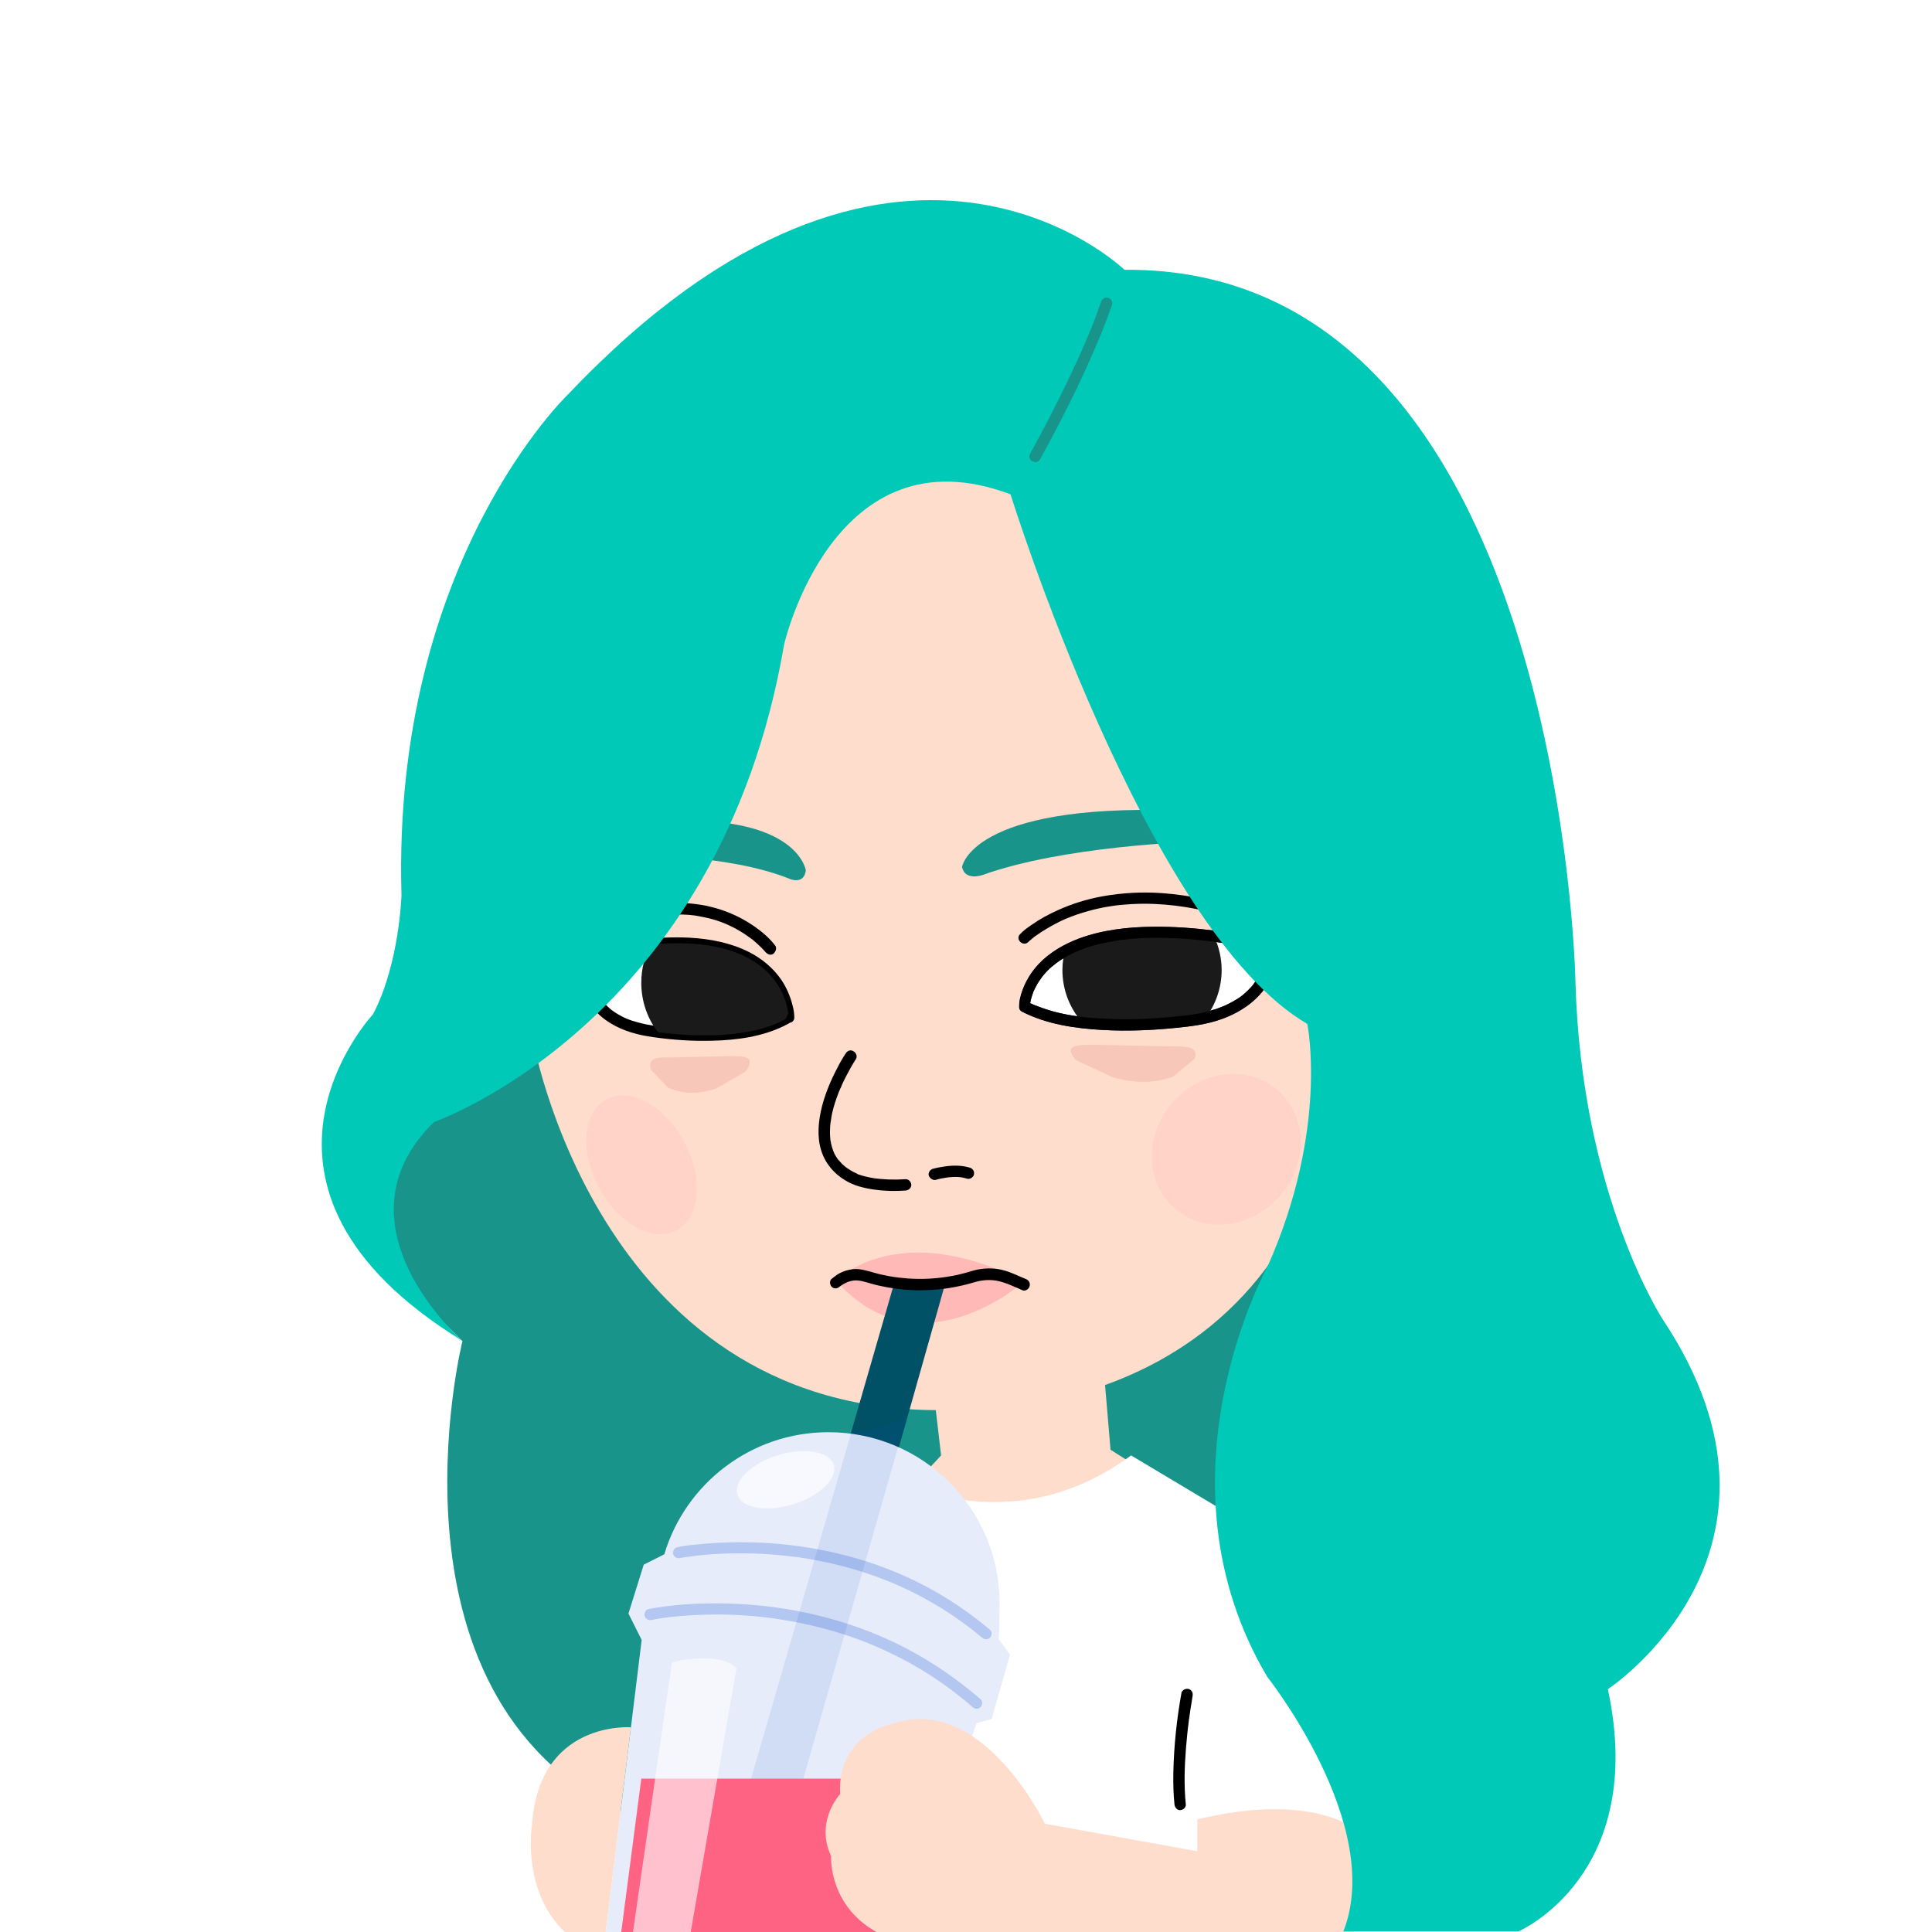 <?xml version="1.0" encoding="utf-8"?>
<!-- Generator: Adobe Illustrator 27.6.1, SVG Export Plug-In . SVG Version: 6.00 Build 0)  -->
<svg version="1.1" id="Layer_1" xmlns="http://www.w3.org/2000/svg" xmlns:xlink="http://www.w3.org/1999/xlink" x="0px" y="0px"
	 viewBox="0 0 1024 1024" style="enable-background:new 0 0 1024 1024;" xml:space="preserve">
<style type="text/css">
	.st0{fill:#B3E1EB;}
	.st1{fill:#262632;}
	.st2{opacity:0.4;}
	.st3{fill:none;stroke:#629EFF;stroke-width:5;stroke-linecap:round;stroke-linejoin:round;stroke-dasharray:9.974,19.948;}
	.st4{fill:#00C9B8;}
	.st5{fill:#029CBE;}
	.st6{fill:#FFFFFF;}
	.st7{fill:#A8EDE7;stroke:#00A395;stroke-width:0.25;stroke-miterlimit:10;}
	.st8{fill:#5EDDD2;}
	.st9{fill:none;stroke:#FFFFFF;stroke-width:2;stroke-linecap:round;stroke-linejoin:round;stroke-miterlimit:10;}
	.st10{fill:#00A395;stroke:#00A395;stroke-width:0.25;stroke-miterlimit:10;}
	.st11{fill:#629EFF;stroke:#2A70CF;stroke-width:0.5;stroke-miterlimit:10;}
	.st12{fill:#B0CEFF;stroke:#2A70CF;stroke-width:0.5;stroke-miterlimit:10;}
	.st13{opacity:0.3;fill:#629EFF;}
	.st14{fill:#629EFF;}
	.st15{opacity:0.6;}
	.st16{opacity:0.3;}
	.st17{opacity:0.5;}
	.st18{fill:#A1C5FF;}
	.st19{fill:url(#SVGID_1_);}
	.st20{fill:#FFFFFF;filter:url(#Adobe_OpacityMaskFilter);}
	.st21{mask:url(#mask0_26_40_00000106841498606085780990000013581768057128045228_);}
	.st22{fill:#A9C4FF;}
	.st23{fill:#00C9B8;stroke:#029CBE;stroke-miterlimit:10;}
	.st24{fill:#FCCC74;}
	.st25{opacity:0.3;fill:#FFFFFF;}
	.st26{fill:#B0CEFF;}
	.st27{fill:#367AD7;}
	.st28{fill:#FFC4D0;stroke:#FF6383;stroke-width:0.5;stroke-miterlimit:10;}
	.st29{fill:#FFECF0;stroke:#FF6383;stroke-width:0.5;stroke-miterlimit:10;}
	.st30{fill:#FF8CA3;}
	.st31{clip-path:url(#SVGID_00000124845089074495823480000002127808944074193050_);fill:#BD3967;}
	.st32{clip-path:url(#SVGID_00000124845089074495823480000002127808944074193050_);}
	.st33{fill:#FF6383;}
	.st34{fill:#30D5C8;}
	.st35{fill:#FFFFFF;enable-background:new    ;}
	.st36{fill:#C4415F;}
	.st37{fill:#FFD3D3;}
	.st38{fill:#FFD3C1;}
	.st39{fill:#B99F92;}
	.st40{opacity:0.25;fill:#FFABBD;}
	.st41{fill:#E5A897;}
	.st42{fill:#FFB09E;}
	.st43{opacity:0.25;fill:#FF6484;}
	.st44{fill:#FFA791;}
	.st45{fill:#1A1A1A;}
	.st46{opacity:0.2;fill:#FF6484;}
	.st47{fill:#6D4849;}
	.st48{fill:#4D2929;}
	.st49{opacity:0.8;}
	.st50{opacity:0.3;fill:#FF6484;}
	.st51{fill:#0D2966;}
	.st52{fill:#356EBC;}
	.st53{fill:#FFD080;}
	.st54{fill:#FF6484;}
	.st55{opacity:0.15;fill:#6D4849;}
	.st56{fill:#817363;}
	.st57{opacity:0.2;fill:#FFFFFF;}
	.st58{fill:#FFB69D;}
	.st59{opacity:0.32;fill:#FF6484;}
	.st60{opacity:0.3;fill:#FFABBD;}
	.st61{fill:#00AAC1;}
	.st62{fill:#027180;}
	.st63{opacity:0.15;fill:#FFFFFF;}
	.st64{fill:#FFD8C9;}
	.st65{fill:#FF006A;}
	.st66{opacity:0.48;}
	.st67{opacity:0.7;}
	.st68{opacity:0.35;}
	.st69{fill:#C67E7E;}
	.st70{fill:#F4A4A4;}
	.st71{clip-path:url(#SVGID_00000102524589078501378380000014492412126441740699_);fill:#1A1A1A;}
	.st72{clip-path:url(#SVGID_00000054255212158742971950000010159774560258277293_);fill:#1A1A1A;}
	.st73{fill:#3AAFA9;}
	.st74{opacity:0.25;fill:#FFFFFF;}
	.st75{fill:#B73352;}
	.st76{fill:#19948A;}
	.st77{fill:#FFDDCC;}
	.st78{fill:#005066;}
	.st79{fill:#E6ECFA;}
	.st80{opacity:0.15;fill:#C94A50;}
	.st81{fill:#B3C7F0;}
	.st82{opacity:0.7;fill:#FFFFFF;}
	.st83{opacity:0.6;fill:#FFFFFF;}
	.st84{opacity:0.1;fill:#1A55D1;}
	.st85{opacity:0.3;fill:#FF7592;}
	.st86{fill:#DB8B6C;}
	.st87{fill:#EB9B6C;}
	.st88{fill:#E5C0AD;}
	.st89{clip-path:url(#SVGID_00000015326469379588641220000016542944585249504187_);}
	.st90{fill:#FFC8D4;}
	.st91{fill:#82E5DC;}
	.st92{fill:#FF6383;stroke:#FF6383;stroke-width:3;stroke-miterlimit:10;}
	.st93{fill:#FF6383;stroke:#FFFFFF;stroke-width:0.5;stroke-miterlimit:10;}
	.st94{clip-path:url(#SVGID_00000002356629468511570980000015146917099128692660_);fill:#BD3967;}
	.st95{clip-path:url(#SVGID_00000002356629468511570980000015146917099128692660_);}
	.st96{clip-path:url(#SVGID_00000083809727844932727250000007987706292703139728_);fill:#BD3967;}
	.st97{clip-path:url(#SVGID_00000083809727844932727250000007987706292703139728_);}
	.st98{clip-path:url(#SVGID_00000151543169240639795690000008674192934854669460_);fill:#BD3967;}
	.st99{clip-path:url(#SVGID_00000151543169240639795690000008674192934854669460_);}
	.st100{clip-path:url(#SVGID_00000011741751740775812660000002519299498744550572_);fill:#BD3967;}
	.st101{clip-path:url(#SVGID_00000011741751740775812660000002519299498744550572_);}
	.st102{clip-path:url(#SVGID_00000073691549977593396100000016672124407651800976_);fill:#BD3967;}
	.st103{clip-path:url(#SVGID_00000073691549977593396100000016672124407651800976_);}
	.st104{clip-path:url(#SVGID_00000027562992700612041000000000557974383135703739_);fill:#BD3967;}
	.st105{clip-path:url(#SVGID_00000027562992700612041000000000557974383135703739_);}
	.st106{clip-path:url(#SVGID_00000176764471137008200340000016158821058324348815_);fill:#BD3967;}
	.st107{clip-path:url(#SVGID_00000176764471137008200340000016158821058324348815_);}
	.st108{clip-path:url(#SVGID_00000078727192484134638340000002263895190102612665_);fill:#BD3967;}
	.st109{clip-path:url(#SVGID_00000078727192484134638340000002263895190102612665_);}
	.st110{clip-path:url(#SVGID_00000030461941743692697950000012658183361058980496_);fill:#BD3967;}
	.st111{clip-path:url(#SVGID_00000030461941743692697950000012658183361058980496_);}
	.st112{clip-path:url(#SVGID_00000009548301068163404850000005529677334780243078_);fill:#FFFFFF;}
	.st113{clip-path:url(#SVGID_00000174560379782418665470000002252686191834551482_);fill:#029CBE;}
	.st114{fill:#FDDFA7;}
	.st115{clip-path:url(#SVGID_00000039824387387120992450000016110368128113742248_);}
	.st116{clip-path:url(#SVGID_00000183231374351858172210000004471945612329203586_);}
	.st117{clip-path:url(#SVGID_00000015349740838364693010000005107780587189750667_);fill:#BD3967;}
	.st118{clip-path:url(#SVGID_00000015349740838364693010000005107780587189750667_);}
	.st119{fill:#B5EFEA;}
	.st120{clip-path:url(#SVGID_00000115505002798579804090000001605621211197155519_);fill:#00C9B8;}
	.st121{clip-path:url(#SVGID_00000164503318977788582150000002457213115867498394_);fill:#00C9B8;}
	.st122{clip-path:url(#SVGID_00000124850306346960403450000012166907686645667456_);fill:#FF6383;}
	.st123{clip-path:url(#SVGID_00000124850306346960403450000012166907686645667456_);}
	.st124{clip-path:url(#SVGID_00000001626808623337615030000014013453192054721692_);fill:#00C9B8;}
	.st125{clip-path:url(#SVGID_00000131333142653376603600000006835940440244675766_);}
	.st126{fill:#66DFD4;}
	.st127{fill:#00606B;stroke:#00606B;stroke-width:0.25;stroke-miterlimit:10;}
	.st128{fill:#FFFFFF;stroke:#00606B;stroke-width:0.25;stroke-miterlimit:10;}
	.st129{clip-path:url(#SVGID_00000054234751393594076620000017256805531386881210_);}
	.st130{clip-path:url(#SVGID_00000064338956517632347540000014473305225663530145_);fill:#FF6383;}
	.st131{clip-path:url(#SVGID_00000064338956517632347540000014473305225663530145_);}
	.st132{clip-path:url(#SVGID_00000064338956517632347540000014473305225663530145_);fill:none;}
	.st133{clip-path:url(#SVGID_00000046339829745081047370000009964825176143370172_);}
	.st134{fill:#71605F;}
	.st135{fill:#90806B;}
	.st136{fill:#A99280;}
	.st137{clip-path:url(#SVGID_00000182524146164815935310000008817402066963527095_);fill:#171439;}
	.st138{clip-path:url(#SVGID_00000075155578141991933990000016649219665484198558_);fill:#171439;}
	.st139{clip-path:url(#SVGID_00000075155578141991933990000016649219665484198558_);}
	.st140{clip-path:url(#SVGID_00000009560302483670463320000008081746707495385480_);fill:#171439;}
	.st141{clip-path:url(#SVGID_00000089556240797802558250000016711357220742244258_);fill:#FFFFFF;}
	.st142{clip-path:url(#SVGID_00000063595974289356143970000005721292922070966196_);fill:#FF6383;}
	.st143{clip-path:url(#SVGID_00000063595974289356143970000005721292922070966196_);fill:#9F2452;}
	.st144{fill:none;stroke:#FF6383;stroke-miterlimit:10;}
	.st145{fill:#FFFFFF;stroke:#FF6383;stroke-miterlimit:10;}
	.st146{clip-path:url(#SVGID_00000080181554586446364940000007975789569104501890_);fill:#CCF0F0;}
	.st147{clip-path:url(#SVGID_00000080181554586446364940000007975789569104501890_);fill:#A6E5E5;}
	
		.st148{clip-path:url(#SVGID_00000080181554586446364940000007975789569104501890_);fill:#00C9B8;stroke:#00A395;stroke-width:0.5;stroke-miterlimit:10;}
	.st149{clip-path:url(#SVGID_00000080181554586446364940000007975789569104501890_);fill:#FFD0DA;}
	.st150{clip-path:url(#SVGID_00000109007716029439375130000008321798762960878727_);fill:#B3BCFF;}
	.st151{clip-path:url(#SVGID_00000109007716029439375130000008321798762960878727_);fill:#8A9AFF;}
	.st152{clip-path:url(#SVGID_00000029015949846753495720000005595893111059494035_);fill:#235AB0;}
	.st153{clip-path:url(#SVGID_00000029015949846753495720000005595893111059494035_);fill:#3880FF;}
	.st154{clip-path:url(#SVGID_00000029015949846753495720000005595893111059494035_);fill:#003382;}
	.st155{clip-path:url(#SVGID_00000029015949846753495720000005595893111059494035_);}
	.st156{fill:#262632;stroke:#262632;stroke-width:2;stroke-linecap:round;stroke-linejoin:round;stroke-miterlimit:10;}
	.st157{fill:#262632;stroke:#000000;stroke-width:2;stroke-linecap:round;stroke-linejoin:round;stroke-miterlimit:10;}
	.st158{clip-path:url(#SVGID_00000102539281550279373100000004309352503291780023_);fill:#FDDDA3;}
	.st159{clip-path:url(#SVGID_00000102539281550279373100000004309352503291780023_);fill:#E39C32;}
	.st160{fill:#FFA1B5;}
	.st161{fill:#FFB3C2;}
	.st162{fill:#BD3967;stroke:#BD3967;stroke-width:0.25;stroke-miterlimit:10;}
	.st163{fill:#FFFFFF;stroke:#BD3967;stroke-width:0.25;stroke-miterlimit:10;}
	.st164{fill:#FEEBC7;}
	.st165{fill:#5DA5FF;}
	.st166{fill:#026281;stroke:#FFFFFF;stroke-width:0.25;}
	.st167{fill:#67C4D8;}
	.st168{fill:#83CEDF;}
	.st169{fill:#007980;}
	.st170{clip-path:url(#SVGID_00000001650291664909320930000004043091810228468925_);}
	.st171{clip-path:url(#SVGID_00000154391852379824859810000007162635101101848992_);fill:#BD3967;}
	.st172{clip-path:url(#SVGID_00000154391852379824859810000007162635101101848992_);}
	.st173{clip-path:url(#SVGID_00000153673739119390297230000005415942373134212752_);fill:#BD3967;}
	.st174{clip-path:url(#SVGID_00000153673739119390297230000005415942373134212752_);}
	.st175{clip-path:url(#SVGID_00000146474401870401956930000002457163313868177058_);fill:#BD3967;}
	.st176{clip-path:url(#SVGID_00000146474401870401956930000002457163313868177058_);}
	.st177{clip-path:url(#SVGID_00000072971226415179377440000003726296103394311344_);fill:#BD3967;}
	.st178{clip-path:url(#SVGID_00000072971226415179377440000003726296103394311344_);}
	.st179{clip-path:url(#SVGID_00000147900746256476822300000010985670270074577854_);fill:#BD3967;}
	.st180{clip-path:url(#SVGID_00000147900746256476822300000010985670270074577854_);}
	.st181{clip-path:url(#SVGID_00000011745781832654986780000014299020899251509918_);fill:#BD3967;}
	.st182{clip-path:url(#SVGID_00000011745781832654986780000014299020899251509918_);}
	.st183{clip-path:url(#SVGID_00000098203773579590013810000002532975401484359067_);fill:#BD3967;}
	.st184{clip-path:url(#SVGID_00000098203773579590013810000002532975401484359067_);}
	.st185{clip-path:url(#SVGID_00000049213938080674267890000007535072484439474829_);fill:#BD3967;}
	.st186{clip-path:url(#SVGID_00000049213938080674267890000007535072484439474829_);}
	.st187{clip-path:url(#SVGID_00000094601345893875192220000013067635955801377721_);fill:#BD3967;}
	.st188{clip-path:url(#SVGID_00000094601345893875192220000013067635955801377721_);}
	.st189{clip-path:url(#SVGID_00000140703613874703061130000001801264037889113483_);fill:#FFFFFF;}
	.st190{clip-path:url(#SVGID_00000030454448841531253750000002214145712519534230_);fill:#029CBE;}
	.st191{clip-path:url(#SVGID_00000027586895622855073110000001066531641319728289_);}
	.st192{clip-path:url(#SVGID_00000080904010045762719860000011887081654858757032_);}
	.st193{clip-path:url(#SVGID_00000115502411361281345730000013529464369222665396_);fill:#BD3967;}
	.st194{clip-path:url(#SVGID_00000115502411361281345730000013529464369222665396_);}
	.st195{clip-path:url(#SVGID_00000161630162051960165450000008654289773410881953_);fill:#00C9B8;}
	.st196{clip-path:url(#SVGID_00000093873284662559456270000017561841392576593543_);fill:#00C9B8;}
	.st197{clip-path:url(#SVGID_00000015312361673985061190000005200311624348238774_);fill:#FF6383;}
	.st198{clip-path:url(#SVGID_00000015312361673985061190000005200311624348238774_);}
	.st199{clip-path:url(#SVGID_00000135667592374047002620000009667649118750098355_);fill:#00C9B8;}
	.st200{clip-path:url(#SVGID_00000095339364088569140840000002422135064460054164_);}
	.st201{clip-path:url(#SVGID_00000111883689680507345680000004981663674426987181_);}
	.st202{clip-path:url(#SVGID_00000008859897172484442110000008041958228016907161_);fill:#FF6383;}
	.st203{clip-path:url(#SVGID_00000008859897172484442110000008041958228016907161_);}
	.st204{clip-path:url(#SVGID_00000008859897172484442110000008041958228016907161_);fill:none;}
	.st205{clip-path:url(#SVGID_00000133519110351450204790000001285177694485905796_);}
	.st206{clip-path:url(#SVGID_00000021078795047355030140000009034150722731441309_);fill:#171439;}
	.st207{clip-path:url(#SVGID_00000003083379052349122420000001249595583398245795_);fill:#171439;}
	.st208{clip-path:url(#SVGID_00000003083379052349122420000001249595583398245795_);}
	.st209{clip-path:url(#SVGID_00000067204010971308016880000015796562785474924677_);fill:#171439;}
	.st210{clip-path:url(#SVGID_00000078031141890184152420000017688471140322012844_);fill:#FFFFFF;}
	.st211{clip-path:url(#SVGID_00000175312165982534818860000001867480172276271536_);fill:#FF6383;}
	.st212{clip-path:url(#SVGID_00000175312165982534818860000001867480172276271536_);fill:#9F2452;}
	.st213{clip-path:url(#SVGID_00000075870391270948140460000008234151271223502758_);fill:#CCF0F0;}
	.st214{clip-path:url(#SVGID_00000075870391270948140460000008234151271223502758_);fill:#A6E5E5;}
	
		.st215{clip-path:url(#SVGID_00000075870391270948140460000008234151271223502758_);fill:#00C9B8;stroke:#00A395;stroke-width:0.5;stroke-miterlimit:10;}
	.st216{clip-path:url(#SVGID_00000075870391270948140460000008234151271223502758_);fill:#FFD0DA;}
	.st217{clip-path:url(#SVGID_00000165231222736973020390000007570787473815626160_);fill:#B3BCFF;}
	.st218{clip-path:url(#SVGID_00000165231222736973020390000007570787473815626160_);fill:#8A9AFF;}
	.st219{clip-path:url(#SVGID_00000114754421036441488260000007516357836786248338_);fill:#235AB0;}
	.st220{clip-path:url(#SVGID_00000114754421036441488260000007516357836786248338_);fill:#3880FF;}
	.st221{clip-path:url(#SVGID_00000114754421036441488260000007516357836786248338_);fill:#003382;}
	.st222{clip-path:url(#SVGID_00000114754421036441488260000007516357836786248338_);}
	.st223{clip-path:url(#SVGID_00000119812186456999363500000009835329487984897208_);fill:#FDDDA3;}
	.st224{clip-path:url(#SVGID_00000119812186456999363500000009835329487984897208_);fill:#E39C32;}
	.st225{opacity:0.4;clip-path:url(#SVGID_00000086674461328648153730000009668834412163193243_);}
	.st226{opacity:0.8;fill:none;stroke:#3166FF;stroke-miterlimit:10;}
	.st227{clip-path:url(#SVGID_00000176043373351138325030000005484890118637078945_);fill:#FFFFFF;}
	.st228{fill:#3166FF;}
	.st229{clip-path:url(#SVGID_00000058554246353771794820000002418581447824568761_);fill:#153EB2;}
	.st230{opacity:0.25;}
	.st231{clip-path:url(#SVGID_00000060013584247796780380000016843813366624814475_);fill:#153EB2;}
	.st232{fill:#1D4BAC;}
	.st233{clip-path:url(#SVGID_00000124124575094966408310000015241487302167688369_);fill:#3166FF;}
	
		.st234{opacity:0.5;clip-path:url(#SVGID_00000124124575094966408310000015241487302167688369_);fill:url(#SVGID_00000104700279930182929750000003891924847493069998_);}
	.st235{opacity:0.72;fill:url(#SVGID_00000114040637530056445270000013451987897694025632_);}
	.st236{clip-path:url(#SVGID_00000144297499533514121890000009815129432508989373_);fill:#3166FF;}
	
		.st237{opacity:0.5;clip-path:url(#SVGID_00000144297499533514121890000009815129432508989373_);fill:url(#SVGID_00000026858450003432693830000000404277132166461115_);}
	.st238{opacity:0.3;fill:none;stroke:#FFFFFF;stroke-linecap:round;stroke-linejoin:round;stroke-miterlimit:10;}
	.st239{opacity:0.72;fill:url(#SVGID_00000069356127271512161380000009560250294506723469_);}
	.st240{clip-path:url(#SVGID_00000082370408725759371870000011316368951516704191_);fill:#3166FF;}
	
		.st241{opacity:0.5;clip-path:url(#SVGID_00000082370408725759371870000011316368951516704191_);fill:url(#SVGID_00000166646694946521223610000017037348827848461727_);}
	.st242{opacity:0.55;}
	.st243{opacity:0.4;fill:#CDDEFF;}
	.st244{opacity:0.1;fill:#FFFFFF;}
	.st245{opacity:0.72;fill:url(#SVGID_00000102529455533658840930000015881168279848042679_);}
	.st246{clip-path:url(#SVGID_00000068658414491210752130000017424554457085076899_);fill:#3166FF;}
	
		.st247{opacity:0.5;clip-path:url(#SVGID_00000068658414491210752130000017424554457085076899_);fill:url(#SVGID_00000025416343275165521560000003651582530666106530_);}
	.st248{opacity:0.72;fill:url(#SVGID_00000054982104609153384760000007236324454424274614_);}
	.st249{clip-path:url(#SVGID_00000155116255953948090170000006867032463868613021_);fill:#3166FF;}
	
		.st250{opacity:0.5;clip-path:url(#SVGID_00000155116255953948090170000006867032463868613021_);fill:url(#SVGID_00000008859163950202325910000018099324585408550791_);}
	.st251{opacity:0.72;fill:url(#SVGID_00000060752800204460184790000010052404239032145314_);}
	.st252{clip-path:url(#SVGID_00000164492382996384864630000003743552968072854915_);fill:#3166FF;}
	
		.st253{opacity:0.5;clip-path:url(#SVGID_00000164492382996384864630000003743552968072854915_);fill:url(#SVGID_00000019648003921643207010000017422721886535443870_);}
	.st254{opacity:0.72;fill:url(#SVGID_00000145780445586484720260000010470100393909230471_);}
	.st255{clip-path:url(#SVGID_00000170995387878365593950000017549306520276202381_);fill:#3166FF;}
	
		.st256{opacity:0.5;clip-path:url(#SVGID_00000170995387878365593950000017549306520276202381_);fill:url(#SVGID_00000047020622763954904790000011261678658315500193_);}
	.st257{opacity:0.72;fill:url(#SVGID_00000165928469552703880270000003709090198768828300_);}
	.st258{clip-path:url(#SVGID_00000073707688236711550510000011237918254960059045_);fill:#3166FF;}
	
		.st259{opacity:0.5;clip-path:url(#SVGID_00000073707688236711550510000011237918254960059045_);fill:url(#SVGID_00000111909332347076403800000003755583851955614634_);}
	.st260{clip-path:url(#SVGID_00000113351792472032326470000014341544192280820633_);}
	.st261{clip-path:url(#SVGID_00000140721491016611773320000002784987856987389087_);}
	.st262{clip-path:url(#SVGID_00000047738776092412390860000013832202021756892333_);}
	.st263{clip-path:url(#SVGID_00000079444826155994308700000000893089036828682374_);}
	.st264{clip-path:url(#SVGID_00000047773455834288857150000015601532397049231779_);}
	.st265{clip-path:url(#SVGID_00000013189692197621786320000015606997680532525237_);}
	.st266{clip-path:url(#SVGID_00000142862138355458510460000012846795053716360590_);}
	.st267{clip-path:url(#SVGID_00000058583011626395839850000009912547009396425897_);}
	.st268{clip-path:url(#SVGID_00000001664922005040152000000005991452165485696437_);}
	.st269{fill:#CDDEFF;}
	.st270{fill:#FFFFFF;stroke:#3166FF;stroke-width:0.5;stroke-miterlimit:10;}
	.st271{clip-path:url(#SVGID_00000078728712311520865700000014362393778862233278_);}
	.st272{clip-path:url(#SVGID_00000088103009732141843400000014877391944324280727_);}
	.st273{clip-path:url(#SVGID_00000044878109444353133920000009029906638262806202_);}
	.st274{clip-path:url(#SVGID_00000036946016207371674010000000300121440698376881_);fill:#6089FF;}
	.st275{clip-path:url(#SVGID_00000036946016207371674010000000300121440698376881_);fill:#7397FF;}
	.st276{clip-path:url(#SVGID_00000036946016207371674010000000300121440698376881_);fill:#8CA9FF;}
	.st277{clip-path:url(#SVGID_00000036946016207371674010000000300121440698376881_);}
	.st278{fill:#CEDAFF;}
	.st279{fill:#CEDAFF;stroke:#3166FF;stroke-width:0.1;stroke-miterlimit:10;}
	.st280{fill:#17004B;}
	.st281{clip-path:url(#SVGID_00000000906686672489017620000003930192294448875708_);fill:#17004B;}
	
		.st282{clip-path:url(#SVGID_00000000906686672489017620000003930192294448875708_);fill:url(#SVGID_00000000914331751635100970000003755958123116144062_);}
	.st283{fill:none;stroke:#FFFFFF;stroke-width:0.25;stroke-miterlimit:10;}
	.st284{clip-path:url(#SVGID_00000111159735621505628200000002332722185649440951_);fill:#17004B;}
	
		.st285{clip-path:url(#SVGID_00000111159735621505628200000002332722185649440951_);fill:url(#SVGID_00000019648981181728620610000001450257988241013643_);}
	.st286{fill:#C3FFDC;}
	.st287{fill:#16B7E0;}
	.st288{fill:#0080FF;}
	.st289{fill:#71EFDF;}
	.st290{opacity:0.35;fill:#FFFFFF;}
	.st291{clip-path:url(#SVGID_00000147930178999034061590000002208655972211265927_);fill:#17004B;}
	
		.st292{clip-path:url(#SVGID_00000147930178999034061590000002208655972211265927_);fill:url(#SVGID_00000029731705220221376520000009521674749613925275_);}
	.st293{clip-path:url(#SVGID_00000126295697187752076630000003261527070366062519_);fill:#17004B;}
	
		.st294{clip-path:url(#SVGID_00000126295697187752076630000003261527070366062519_);fill:url(#SVGID_00000052073668459041917610000016216030206644967352_);}
	.st295{fill:#8CAFFF;}
	.st296{fill:#5E6EFF;}
	.st297{clip-path:url(#SVGID_00000141441496508435809260000006762707430790867625_);fill:#17004B;}
	
		.st298{clip-path:url(#SVGID_00000141441496508435809260000006762707430790867625_);fill:url(#SVGID_00000059994718855782032000000008619722604138619069_);}
	.st299{clip-path:url(#SVGID_00000052088486557908791210000015939148677902153366_);fill:#17004B;}
	
		.st300{clip-path:url(#SVGID_00000052088486557908791210000015939148677902153366_);fill:url(#SVGID_00000088822700276796646390000007028713103674455978_);}
	.st301{fill:#1D4BAD;}
	.st302{opacity:0.72;fill:url(#SVGID_00000137092275809906272160000012759621126267149983_);}
	.st303{clip-path:url(#SVGID_00000114767526549508778310000008777883046565069191_);fill:#3166FF;}
	
		.st304{opacity:0.5;clip-path:url(#SVGID_00000114767526549508778310000008777883046565069191_);fill:url(#SVGID_00000080926679373688387440000004277177071619603872_);}
	.st305{fill:#C5D4FF;}
	.st306{opacity:0.72;fill:url(#SVGID_00000036974014316762206090000002865982463979121806_);}
	.st307{clip-path:url(#SVGID_00000021812709937963256110000005153421236567516311_);fill:#3166FF;}
	
		.st308{opacity:0.5;clip-path:url(#SVGID_00000021812709937963256110000005153421236567516311_);fill:url(#SVGID_00000026878312687770361270000013813976390152507015_);}
	.st309{opacity:0.72;fill:url(#SVGID_00000030478295936824650560000004324796024500873879_);}
	.st310{clip-path:url(#SVGID_00000183944886026164889100000017161660919736704424_);fill:#3166FF;}
	
		.st311{opacity:0.5;clip-path:url(#SVGID_00000183944886026164889100000017161660919736704424_);fill:url(#SVGID_00000101791569543789452730000009690492110072659077_);}
	.st312{opacity:0.72;fill:url(#SVGID_00000042001569646289030450000017425919075056932995_);}
	.st313{clip-path:url(#SVGID_00000047746482320952893110000011103449323836168895_);fill:#3166FF;}
	
		.st314{opacity:0.5;clip-path:url(#SVGID_00000047746482320952893110000011103449323836168895_);fill:url(#SVGID_00000051368100945170131540000010076929012581209734_);}
	.st315{opacity:0.72;fill:url(#SVGID_00000173864508140875885380000010892856849698323083_);}
	.st316{clip-path:url(#SVGID_00000041270831453793605080000000967175732379827384_);fill:#3166FF;}
	
		.st317{opacity:0.5;clip-path:url(#SVGID_00000041270831453793605080000000967175732379827384_);fill:url(#SVGID_00000126321258750118904690000012593807196398301845_);}
	.st318{opacity:0.72;fill:url(#SVGID_00000011713094313217356810000004932433426745514374_);}
	.st319{clip-path:url(#SVGID_00000162337490977214145060000013422150083680790159_);fill:#3166FF;}
	
		.st320{opacity:0.5;clip-path:url(#SVGID_00000162337490977214145060000013422150083680790159_);fill:url(#SVGID_00000083767508795900228920000000886485393550739629_);}
	.st321{clip-path:url(#SVGID_00000085958941625790596860000016307911195701922975_);fill:#FFAEBF;}
	.st322{clip-path:url(#SVGID_00000085958941625790596860000016307911195701922975_);fill:#FFCFD9;}
	.st323{clip-path:url(#SVGID_00000085958941625790596860000016307911195701922975_);fill:#FFE9EE;}
	.st324{clip-path:url(#SVGID_00000085958941625790596860000016307911195701922975_);}
	.st325{fill:#FFA4B3;}
	.st326{fill:#FF6380;}
	.st327{fill:#AD305B;}
	.st328{clip-path:url(#SVGID_00000139993007518829767980000008993268617671426960_);}
	.st329{fill:#505069;}
	.st330{fill:#59DDD3;stroke:#3166FF;stroke-width:0.1;stroke-miterlimit:10;}
	.st331{fill:#00C3C3;stroke:#3166FF;stroke-width:0.1;stroke-miterlimit:10;}
	
		.st332{clip-path:url(#SVGID_00000116193862808909959080000006574475441044428435_);fill:#30D5C8;stroke:#3166FF;stroke-width:0.1;stroke-miterlimit:10;}
	
		.st333{clip-path:url(#SVGID_00000038402707568607732230000004713831556508814236_);fill:#30D5C8;stroke:#3166FF;stroke-width:0.1;stroke-miterlimit:10;}
	
		.st334{clip-path:url(#SVGID_00000049925295271542790470000003490332859735089832_);fill:#30D5C8;stroke:#3166FF;stroke-width:0.1;stroke-miterlimit:10;}
	
		.st335{clip-path:url(#SVGID_00000017507779043624367120000017856486175556669363_);fill:#30D5C8;stroke:#3166FF;stroke-width:0.1;stroke-miterlimit:10;}
	
		.st336{clip-path:url(#SVGID_00000130615413380036201300000012152269950634654905_);fill:#30D5C8;stroke:#3166FF;stroke-width:0.1;stroke-miterlimit:10;}
	
		.st337{clip-path:url(#SVGID_00000065778366714165839410000010146655897055905438_);fill:#30D5C8;stroke:#3166FF;stroke-width:0.1;stroke-miterlimit:10;}
	
		.st338{clip-path:url(#SVGID_00000042723227506518343610000006619675956564745663_);fill:#30D5C8;stroke:#3166FF;stroke-width:0.1;stroke-miterlimit:10;}
	
		.st339{clip-path:url(#SVGID_00000144297687087326694040000012971818115312621245_);fill:#30D5C8;stroke:#3166FF;stroke-width:0.1;stroke-miterlimit:10;}
	
		.st340{clip-path:url(#SVGID_00000016047975344280716980000016761769228995260052_);fill:#30D5C8;stroke:#3166FF;stroke-width:0.1;stroke-miterlimit:10;}
	
		.st341{clip-path:url(#SVGID_00000158746507987499629310000001749000336344975039_);fill:#30D5C8;stroke:#3166FF;stroke-width:0.1;stroke-miterlimit:10;}
	
		.st342{clip-path:url(#SVGID_00000072995933838518860440000014473430886566517412_);fill:#30D5C8;stroke:#3166FF;stroke-width:0.1;stroke-miterlimit:10;}
	
		.st343{clip-path:url(#SVGID_00000127730589591721599120000006704546033059661202_);fill:#30D5C8;stroke:#3166FF;stroke-width:0.1;stroke-miterlimit:10;}
	
		.st344{clip-path:url(#SVGID_00000031198002821081613770000006863995765556142211_);fill:#30D5C8;stroke:#3166FF;stroke-width:0.1;stroke-miterlimit:10;}
	
		.st345{clip-path:url(#SVGID_00000018936171197270739560000018284959196512262334_);fill:#30D5C8;stroke:#3166FF;stroke-width:0.1;stroke-miterlimit:10;}
	
		.st346{clip-path:url(#SVGID_00000078758061777866905860000012641854250258549894_);fill:#30D5C8;stroke:#3166FF;stroke-width:0.1;stroke-miterlimit:10;}
	
		.st347{clip-path:url(#SVGID_00000067932167319601821300000017125207218694947996_);fill:#30D5C8;stroke:#3166FF;stroke-width:0.1;stroke-miterlimit:10;}
	
		.st348{clip-path:url(#SVGID_00000008117497200998691870000000045371137611604103_);fill:#30D5C8;stroke:#3166FF;stroke-width:0.1;stroke-miterlimit:10;}
	
		.st349{clip-path:url(#SVGID_00000107559493370765611100000015587298296121454005_);fill:#30D5C8;stroke:#3166FF;stroke-width:0.1;stroke-miterlimit:10;}
	.st350{clip-path:url(#SVGID_00000155112850921285676960000018164675971120185228_);}
	.st351{clip-path:url(#SVGID_00000155112850921285676960000018164675971120185228_);fill:#3166FF;}
	.st352{clip-path:url(#SVGID_00000060718718970422556350000015958819712371046334_);}
	.st353{fill:#BFD0FF;}
	.st354{fill:#E2EAFF;}
	.st355{clip-path:url(#SVGID_00000123408661708990548380000001266439669504930235_);}
	.st356{opacity:0.72;fill:url(#SVGID_00000070096700241870629690000008618885660226826660_);}
	.st357{clip-path:url(#SVGID_00000152266305944344160870000015723086032495689624_);fill:#3166FF;}
	
		.st358{opacity:0.5;clip-path:url(#SVGID_00000152266305944344160870000015723086032495689624_);fill:url(#SVGID_00000001656802853296256490000017187007076090271118_);}
	.st359{opacity:0.72;fill:url(#SVGID_00000107549889384074266680000015089080218285710745_);}
	.st360{clip-path:url(#SVGID_00000147898709199876902490000008033862030311013776_);fill:#3166FF;}
	
		.st361{opacity:0.5;clip-path:url(#SVGID_00000147898709199876902490000008033862030311013776_);fill:url(#SVGID_00000028303688595105523170000014522213085377378436_);}
	.st362{opacity:0.72;fill:url(#SVGID_00000094610439484911582950000013688233490508135870_);}
	.st363{clip-path:url(#SVGID_00000042698206830994311510000007644956711206991021_);fill:#3166FF;}
	
		.st364{opacity:0.5;clip-path:url(#SVGID_00000042698206830994311510000007644956711206991021_);fill:url(#SVGID_00000078767804843377912530000007142267804680293553_);}
	.st365{opacity:0.72;fill:url(#SVGID_00000042724596403703021040000005021299515667271839_);}
	.st366{clip-path:url(#SVGID_00000017508249717941931870000000695412615016377009_);fill:#3166FF;}
	
		.st367{opacity:0.5;clip-path:url(#SVGID_00000017508249717941931870000000695412615016377009_);fill:url(#SVGID_00000153697493965302793540000017739050725025144210_);}
	.st368{opacity:0.72;fill:url(#SVGID_00000181046094979042378060000012809961226363232671_);}
	.st369{clip-path:url(#SVGID_00000111877120597469611240000007822308561556097415_);fill:#3166FF;}
	
		.st370{opacity:0.5;clip-path:url(#SVGID_00000111877120597469611240000007822308561556097415_);fill:url(#SVGID_00000094613011182634467310000005182171086807347358_);}
	.st371{opacity:0.72;fill:url(#SVGID_00000041989851866404302670000013064847773724378546_);}
	.st372{clip-path:url(#SVGID_00000069390662519673991720000009942514757746561204_);fill:#3166FF;}
	
		.st373{opacity:0.5;clip-path:url(#SVGID_00000069390662519673991720000009942514757746561204_);fill:url(#SVGID_00000054261581181607617170000005637690861127191428_);}
	.st374{opacity:0.72;fill:url(#SVGID_00000137846612642333181120000005185017162546500245_);}
	.st375{clip-path:url(#SVGID_00000116195668658375367780000010394722537868235709_);fill:#3166FF;}
	
		.st376{opacity:0.5;clip-path:url(#SVGID_00000116195668658375367780000010394722537868235709_);fill:url(#SVGID_00000135659246197245650570000010190048142619937709_);}
	.st377{opacity:0.72;fill:url(#SVGID_00000086678083848445405890000012447132737902561457_);}
	.st378{clip-path:url(#SVGID_00000166644624029031713550000001177998310878299809_);fill:#3166FF;}
	
		.st379{opacity:0.5;clip-path:url(#SVGID_00000166644624029031713550000001177998310878299809_);fill:url(#SVGID_00000045598598698894270990000009018496250169421495_);}
	.st380{opacity:0.72;fill:url(#SVGID_00000085949125221556195240000003536465259457394340_);}
	.st381{clip-path:url(#SVGID_00000176034164084051109340000007155787539568289929_);fill:#3166FF;}
	
		.st382{opacity:0.5;clip-path:url(#SVGID_00000176034164084051109340000007155787539568289929_);fill:url(#SVGID_00000151511545467095467720000016428935096887045772_);}
	.st383{opacity:0.72;fill:url(#SVGID_00000085242497036018450890000016088278575466455990_);}
	.st384{clip-path:url(#SVGID_00000052068550500464023000000004794406729427325603_);fill:#3166FF;}
	
		.st385{opacity:0.5;clip-path:url(#SVGID_00000052068550500464023000000004794406729427325603_);fill:url(#SVGID_00000111872008368643071380000007426900410155774105_);}
	.st386{opacity:0.72;fill:url(#SVGID_00000111190694341859616760000016106424955620296876_);}
	.st387{clip-path:url(#SVGID_00000119114741712300636470000010701463159642882983_);fill:#3166FF;}
	
		.st388{opacity:0.5;clip-path:url(#SVGID_00000119114741712300636470000010701463159642882983_);fill:url(#SVGID_00000068669094679406738880000012368908877996914058_);}
	.st389{opacity:0.72;fill:url(#SVGID_00000031167891387377565080000008918179444069202853_);}
	.st390{clip-path:url(#SVGID_00000074438351710011683620000010500492016075529623_);fill:#3166FF;}
	
		.st391{opacity:0.5;clip-path:url(#SVGID_00000074438351710011683620000010500492016075529623_);fill:url(#SVGID_00000155133935285215483010000010600703404047922838_);}
	.st392{opacity:0.72;fill:url(#SVGID_00000174570501327545944860000004589081608285356947_);}
	.st393{clip-path:url(#SVGID_00000034786513129124518630000006293800071368087435_);fill:#3166FF;}
	
		.st394{opacity:0.5;clip-path:url(#SVGID_00000034786513129124518630000006293800071368087435_);fill:url(#SVGID_00000045600932807355343490000009487933765782593447_);}
	.st395{clip-path:url(#SVGID_00000181792045970407934900000015859307986207180167_);}
	.st396{clip-path:url(#SVGID_00000000931948471029381640000017973526486812432300_);}
	.st397{clip-path:url(#SVGID_00000040571410318775220380000009545164824404261050_);}
	.st398{clip-path:url(#SVGID_00000159431867447756621550000012138674369185940614_);}
	.st399{clip-path:url(#SVGID_00000120529485464062782980000002084680827147370906_);}
	.st400{fill:#94AFFF;}
	.st401{fill:#A3E1FF;}
	.st402{fill:url(#SVGID_00000177483291841069431050000000834191845841713804_);}
	.st403{clip-path:url(#SVGID_00000084522132415125552100000012188256288263646905_);}
	.st404{fill:#758BD7;}
	.st405{fill:#E4E5E7;}
	.st406{fill:url(#SVGID_00000134227120686664697360000005355430030201362580_);}
	.st407{clip-path:url(#SVGID_00000054234072802146052450000004872235940262897835_);}
	.st408{fill:url(#SVGID_00000083795873333862018220000006859216299474677679_);}
	.st409{clip-path:url(#SVGID_00000165227399959068053340000017965117019229981830_);}
	.st410{clip-path:url(#SVGID_00000121963572562950626240000000036040151152026526_);}
	.st411{fill:#BED9FF;}
	.st412{clip-path:url(#SVGID_00000165203678516794607100000000391906590935210939_);}
	
		.st413{clip-path:url(#SVGID_00000165203678516794607100000000391906590935210939_);fill:url(#SVGID_00000063607921763796072470000008879692223260884111_);}
	.st414{clip-path:url(#SVGID_00000147202835452169941570000001339763821089479340_);}
	.st415{clip-path:url(#SVGID_00000148650318816042851810000006308286696454672318_);}
	.st416{fill:#1D4BB1;}
	.st417{opacity:0.72;fill:url(#SVGID_00000180350831173689085140000015268498394143882113_);}
	.st418{clip-path:url(#SVGID_00000172435951346317642150000013555369119259061923_);fill:#3166FF;}
	
		.st419{opacity:0.5;clip-path:url(#SVGID_00000172435951346317642150000013555369119259061923_);fill:url(#SVGID_00000166635080970832639960000012368931256242497410_);}
	.st420{opacity:0.3;fill:none;stroke:#FFFFFF;stroke-width:2;stroke-linecap:round;stroke-linejoin:round;stroke-miterlimit:10;}
	.st421{opacity:0.2;fill:none;stroke:#FFFFFF;stroke-width:2;stroke-linecap:round;stroke-linejoin:round;stroke-miterlimit:10;}
	.st422{fill:#2C6BD0;}
	.st423{fill:#FFFFFF;stroke:#5E6EFF;stroke-miterlimit:10;}
	.st424{clip-path:url(#SVGID_00000049186901268791428360000010697031204394940312_);fill:#262632;}
	.st425{clip-path:url(#SVGID_00000049186901268791428360000010697031204394940312_);}
	.st426{clip-path:url(#SVGID_00000003786956513706770880000002360686407555838883_);}
	.st427{fill:#FFFFFF;stroke:#3166FF;stroke-width:3;stroke-miterlimit:10;}
	.st428{clip-path:url(#SVGID_00000039134404744181743960000003989720371961783455_);}
	.st429{fill:#6089FF;}
	.st430{fill:#7397FF;}
	.st431{fill:#8CA9FF;}
	.st432{fill:#DDB4A8;}
	.st433{fill:#AB796D;}
	.st434{fill:#FF6480;}
	.st435{fill:#AB305F;}
	.st436{fill:#FFA3B6;}
	.st437{clip-path:url(#SVGID_00000036219290963331863770000007061758094225309108_);}
	.st438{fill:#52DACF;}
	.st439{fill:#8BE7E0;}
	.st440{fill:#1D4BB9;}
	.st441{fill:#89A2FF;}
	.st442{fill:#FFB0BF;}
	.st443{fill:#FF637F;}
	.st444{opacity:0.5;fill:#BED9FF;}
	.st445{opacity:0.17;}
	.st446{opacity:6.000000e-02;}
	.st447{opacity:0.28;}
	.st448{fill:#95ACFF;}
	.st449{clip-path:url(#SVGID_00000023993326017131380870000008462276520767322554_);}
	.st450{clip-path:url(#SVGID_00000156573426450814369790000003373672127713968022_);}
	.st451{clip-path:url(#SVGID_00000026874507300059578830000015980880821555296439_);}
	.st452{clip-path:url(#SVGID_00000078031277819413599630000000534488734231974312_);}
	.st453{clip-path:url(#SVGID_00000049911814759452432690000003939002042857636794_);}
	.st454{clip-path:url(#SVGID_00000032625264817357256160000010040277863243837102_);}
	.st455{clip-path:url(#SVGID_00000019642350037478121750000005696845077990147981_);}
	.st456{clip-path:url(#SVGID_00000075848668034249133530000006025493759216057514_);}
	.st457{clip-path:url(#SVGID_00000028290290771342150250000004265651623851554197_);}
	.st458{clip-path:url(#SVGID_00000044172410012866727110000017737147467662070966_);fill:#3166FF;}
	
		.st459{opacity:0.5;clip-path:url(#SVGID_00000044172410012866727110000017737147467662070966_);fill:url(#SVGID_00000124875234792511995120000011644884113166614173_);}
	.st460{clip-path:url(#SVGID_00000068677033529395545120000000086360814952234895_);fill:#3166FF;}
	
		.st461{opacity:0.5;clip-path:url(#SVGID_00000068677033529395545120000000086360814952234895_);fill:url(#SVGID_00000177477116502087683010000017549198435716646553_);}
	.st462{clip-path:url(#SVGID_00000183952764851986494040000013362444105417593758_);fill:#3166FF;}
	
		.st463{opacity:0.5;clip-path:url(#SVGID_00000183952764851986494040000013362444105417593758_);fill:url(#SVGID_00000011732959024585788430000000362063183999639947_);}
	.st464{fill:none;stroke:#629EFF;stroke-miterlimit:10;}
</style>
<g>
	<path class="st76" d="M269.2,512.9l-80.4,102.5l32.3,71.7l24,23.7c0,0-48.5,194.8,92.9,253.6l179.5-43.6l179.9-21.8l48.2-301.3
		l-37-146.7l-371.3-13.2L269.2,512.9z"/>
	<path class="st77" d="M633.9,216.4l-129.5-42l-138.6,128l-84,245.6c0,0,33.2,198.5,214.2,199.4l2.8,24l-21.7,23.4l19.5,25.1
		L609,801.3l-7.4-24.7l-13-8.2l-2.9-34.3c49.5-17.8,104.8-58.6,123-150.6L727,436.9L633.9,216.4z"/>
	<path class="st6" d="M480.9,786.4c0,0,57.6,29.9,118.6-15l53.7,32.1l88.1,124.1l-3.9,48.8l3.9,74.2l-375.1,8.9L379,872.8
		L480.9,786.4z"/>
	<path d="M545,499.3c0.3-0.3,0.7-0.7,1.1-1c0.4-0.4,0.9-0.7,1.3-1.1c0.3-0.2,0.6-0.4,0.8-0.7c-0.7,0.8-0.4,0.3-0.1,0.1
		c0.2-0.1,0.4-0.3,0.6-0.4c4-2.9,8.3-5.4,12.7-7.6c0.7-0.3,1.4-0.7,2.1-1c0.4-0.2,0.7-0.3,1.1-0.5c0.2-0.1,0.4-0.2,0.6-0.2
		c-0.8,0.3,0.1,0,0.2-0.1c1.7-0.7,3.4-1.4,5.2-2c3.8-1.3,7.7-2.4,11.7-3.3c2.2-0.5,4.3-0.9,6.5-1.2c2.3-0.4,4.1-0.6,6.8-0.8
		c5.3-0.5,10.7-0.6,16-0.4c14.9,0.6,29.5,3.6,43.7,8.3c1.5,0.5,3.3-0.6,3.7-2.1c0.4-1.6-0.5-3.2-2.1-3.7
		c-13.2-4.3-26.9-7.2-40.7-8.2c-10.7-0.8-21.5-0.2-32.1,1.7c-8.1,1.5-15.9,3.9-23.4,7.3c-4.9,2.2-9.7,4.8-14.1,7.9
		c-2,1.4-4.2,2.9-5.9,4.8c0,0,0,0-0.1,0.1C538,497.8,542.2,502,545,499.3L545,499.3z"/>
	<path d="M410.9,501.2c-3.8-5-9-9-14.3-12.3c-12.3-7.6-26.8-11-41.2-10.2c-12.2,0.6-24.1,4-35.3,8.8c-1.5,0.6-1.8,2.8-1.1,4.1
		c0.9,1.5,2.6,1.7,4.1,1.1c9.4-4,19.6-6.9,29.5-7.7c4.2-0.4,8.4-0.4,12.6-0.1c0.9,0.1,1.8,0.2,2.8,0.3c0.2,0,0.5,0.1,0.7,0.1
		c-0.5-0.1-0.1,0,0,0c0.6,0.1,1.1,0.2,1.7,0.3c1.8,0.3,3.5,0.7,5.3,1.1c3.2,0.8,6.3,1.8,9.3,3.1c-0.7-0.3,0.2,0.1,0.4,0.2
		c0.3,0.1,0.6,0.3,0.9,0.4c0.7,0.3,1.4,0.7,2.1,1c1.2,0.6,2.5,1.3,3.6,2c2.1,1.2,4.1,2.6,6,4c0.2,0.1,0.9,0.8,0.2,0.1
		c0.2,0.2,0.4,0.3,0.6,0.5c0.4,0.3,0.8,0.6,1.2,1c0.7,0.6,1.4,1.2,2,1.8c1.1,1,2.1,2,3.1,3.1c0.3,0.3,1.7,2,0.6,0.6
		c1,1.3,2.6,2,4.1,1.1C411.1,504.6,411.9,502.5,410.9,501.2L410.9,501.2z"/>
	<path class="st76" d="M520.7,463.8c0,0-9.3,3.3-10.8-4.3c0,0,4.8-33.4,112.9-30l9.3,16.7C632.1,446.2,563.7,448.3,520.7,463.8z"/>
	<path class="st76" d="M419,466c0,0,7.2,2.9,8.1-4.7c0,0-4.7-33.1-86.9-25.1l-6.5,17.1C333.7,453.2,385.8,452.4,419,466z"/>
	<path d="M448.4,558.1c-1.8,2.7-3.4,5.5-4.8,8.3c-3.3,6.3-6.1,13-7.9,19.9c-1.9,7.5-2.8,15.8-0.5,23.3c2.5,8.3,8.8,14.6,16.7,18
		c2.5,1.1,5.1,1.7,7.8,2.3c6.7,1.3,13.5,1.6,20.3,1.1c1.6-0.1,3-1.3,3-3c0-1.5-1.4-3.1-3-3c-5.8,0.4-12.2,0.2-17.3-0.6
		c-2.7-0.5-5.4-1.1-8-2c-0.4-0.2-0.7-0.5,0.3,0.1c-0.9-0.6-2.1-1-3-1.5c-0.9-0.5-1.8-1.1-2.7-1.7c-0.2-0.1-0.3-0.2-0.5-0.3
		c0,0-0.8-0.6-0.3-0.2c-0.4-0.3-0.8-0.7-1.2-1c-0.7-0.6-1.4-1.3-2-2c-0.3-0.4-0.6-0.7-1-1.1c0.4,0.5,0.1,0.1,0,0
		c-0.2-0.3-0.4-0.5-0.6-0.8c-0.5-0.7-0.9-1.5-1.3-2.2c-0.2-0.3-0.4-0.7-0.5-1.1c-0.1-0.2-0.2-0.4-0.3-0.6c0.3,0.7-0.1-0.2-0.1-0.4
		c-0.6-1.6-1-3.3-1.3-4.9c0-0.2-0.1-0.5-0.1-0.7c-0.1-0.8,0.1,0.7,0-0.1c0-0.4-0.1-0.8-0.1-1.2c-0.1-0.9-0.1-1.9-0.1-2.8
		c0-1.8,0.1-3.7,0.4-5.5c0.1-0.6,0,0,0,0.1c0-0.2,0.1-0.5,0.1-0.7c0.1-0.5,0.2-1,0.2-1.4c0.2-0.9,0.3-1.8,0.5-2.6
		c0.8-3.6,2-7.1,3.3-10.5c0.3-0.7,0.6-1.5,0.9-2.2c0.2-0.4-0.3,0.7,0,0c0.1-0.2,0.2-0.4,0.3-0.6c0.2-0.4,0.4-0.8,0.5-1.2
		c0.6-1.4,1.3-2.8,2-4.2c1.7-3.3,3.5-6.6,5.5-9.7c0.9-1.3,0.3-3.3-1.1-4.1C451,556.2,449.3,556.8,448.4,558.1L448.4,558.1z"/>
	<path class="st50" d="M443.1,678.8c0,0,32.6-33.9,99.6,0.5C542.7,679.3,487.6,728.8,443.1,678.8z"/>
	<polygon class="st78" points="471.6,784.2 446,776.8 474.1,679.6 485.3,680.3 501.3,679.2 	"/>
	<path class="st79" d="M529.3,868.6L529.3,868.6c0.3-3,0.5-15.7,0.5-18.8c0-50.1-40.6-90.7-90.7-90.7c-41.1,0-75.8,27.3-87,64.7
		l-10.9,5.5l-8.1,25.9l7,14l-21,170.9l146.1,27.4l52.4-154.2l8-2.2l9.7-34L529.3,868.6z"/>
	<path d="M543.7,677.9c-3.7-1.5-7.4-3.4-11.3-4.5c-4.5-1.3-9.2-1.4-13.8-0.6c-2.3,0.4-4.5,1.2-6.7,1.8c-2.3,0.6-4.6,1.2-6.9,1.6
		c-7.9,1.5-16,2-24.1,1.4c-3.5-0.3-6.2-0.6-9.6-1.2c-2.8-0.5-5.5-1.1-8.2-1.9c-3.7-1-7.2-2.2-11.1-1.8c-2.5,0.3-4.9,1-7.1,2.2
		c-1.5,0.8-2.8,1.9-4.1,2.9c-1.3,1-1,3.2,0,4.2c1.3,1.3,3,1,4.2,0c0.3-0.3,0.7-0.5,1-0.8c0.1-0.1,0.3-0.2-0.1,0.1
		c0.2-0.1,0.3-0.2,0.5-0.3c0.4-0.3,0.9-0.6,1.4-0.8c1.4-0.8,3.1-1.3,4.6-1.5c3.2-0.3,5.9,0.7,8.8,1.5c5.8,1.7,11.8,2.7,17.8,3.3
		c8,0.7,16,0.4,23.9-0.8c4.5-0.7,8.9-1.7,13.3-3c3.9-1.2,7.9-1.6,12-0.9c4.8,0.9,9.4,3.2,13.8,5.1c1.5,0.6,3.3-0.7,3.7-2.1
		C546.2,679.8,545.2,678.5,543.7,677.9L543.7,677.9z"/>
	<g>
		<path class="st80" d="M589.8,571l-19.7-9.2c-6.3-7.8-0.3-8.3,13-8l32.4,0.7c12.4,0.3,19.9-0.8,17.8,6.6l-11.5,9.5
			C612.7,573.9,603.1,574.6,589.8,571z"/>
		<path class="st80" d="M379.7,576.9l15.7-9.1c5-7.8,0.2-8.3-10.4-8l-25.9,0.6c-9.9,0.2-15.9-0.9-14.2,6.5l9.2,9.6
			C361.4,579.6,369,580.4,379.7,576.9z"/>
	</g>
	<path d="M496.2,625.3c1.9-0.6,3.9-0.9,5.8-1.2c0.4-0.1-0.6,0.1,0,0c0.2,0,0.5-0.1,0.7-0.1c0.4,0,0.9-0.1,1.3-0.1c1-0.1,2-0.1,3-0.1
		c0.5,0,0.9,0,1.4,0.1c0.3,0,0.6,0,0.8,0.1c0.9,0.1-0.6-0.1,0.3,0c1,0.2,2,0.4,3,0.7c1.5,0.5,3.3-0.6,3.7-2.1
		c0.4-1.6-0.5-3.2-2.1-3.7c-4.2-1.3-8.8-1.3-13.1-0.7c-2.2,0.3-4.4,0.7-6.6,1.3c-1.5,0.5-2.6,2.1-2.1,3.7
		C493,624.7,494.6,625.8,496.2,625.3L496.2,625.3z"/>
	<path d="M626.2,897.3c-2.5,13.8-4,28-4.3,42.1c-0.1,5.7,0,11.3,0.6,17c0.2,1.6,1.3,3,3,3c1.5,0,3.2-1.4,3-3c-1-9.9-0.7-20,0.1-29.9
		c0.4-4.6,0.8-9.1,1.4-13.6c0.1-1,0.2-1.9,0.4-2.9c0-0.2,0.2-1.5,0.1-0.8c0.1-0.4,0.1-0.8,0.2-1.3c0.2-1.5,0.4-3,0.7-4.5
		c0.2-1.5,0.5-3,0.7-4.5c0.3-1.6-0.4-3.2-2.1-3.7C628.5,894.8,626.5,895.7,626.2,897.3L626.2,897.3z"/>
	<path class="st81" d="M360.5,825.8c0.8-0.2,1.6-0.3,2.4-0.4c1-0.2,2-0.3,3-0.4c0.1,0,0.3,0,0.4-0.1c0.4-0.1-0.9,0.1-0.2,0
		c0.3,0,0.7-0.1,1-0.1c0.7-0.1,1.4-0.2,2.2-0.3c8.3-0.9,16.7-1.3,25.1-1.2c5.7,0,11.4,0.3,17.1,0.8c3.1,0.3,6.2,0.6,9.2,1
		c0.4,0,0.7,0.1,1.1,0.1c0.6,0.1,0.2,0,0.1,0c0.2,0,0.4,0.1,0.6,0.1c0.9,0.1,1.7,0.2,2.6,0.4c1.6,0.2,3.2,0.5,4.8,0.8
		c14.4,2.5,28.6,6.5,42.2,12.1c15.2,6.3,29.9,14.8,43,25c1.8,1.4,3.6,2.9,5.4,4.4c1.2,1,3,1.2,4.2,0c1.1-1.1,1.2-3.2,0-4.2
		c-13.4-11.3-28.4-20.9-44.4-28.1c-13.9-6.3-28.4-10.9-43.4-13.9c-12.6-2.5-25.4-4-38.2-4.3c-9-0.2-18.1,0-27.1,0.9
		c-4.1,0.4-8.5,0.7-12.5,1.7c-0.1,0-0.1,0-0.2,0c-1.6,0.3-2.5,2.2-2.1,3.7C357.3,825.3,358.9,826.1,360.5,825.8L360.5,825.8z"/>
	<path class="st81" d="M345.4,858.6c0.9-0.2,1.7-0.3,2.6-0.5c1-0.2,2.1-0.3,3.1-0.5c0.3,0,0.6-0.1,0.9-0.1c0.8-0.1-0.5,0.1-0.1,0
		c0.2,0,0.4,0,0.6-0.1c0.8-0.1,1.5-0.2,2.3-0.3c8.9-1,17.8-1.4,26.7-1.4c6,0.1,12,0.3,18,0.9c3.3,0.3,6.6,0.6,9.9,1.1
		c0.2,0,0.4,0.1,0.6,0.1c-0.5-0.1,0.1,0,0.2,0c0.4,0.1,0.8,0.1,1.2,0.2c0.9,0.1,1.7,0.3,2.6,0.4c1.8,0.3,3.6,0.6,5.4,0.9
		c15.2,2.8,30.4,7.1,44.5,13.2c16.5,7,32.1,16.3,46,27.6c1.9,1.5,3.8,3.1,5.6,4.7c1.2,1.1,3,1.2,4.2,0c1.1-1.1,1.2-3.2,0-4.2
		c-14.2-12.3-30-22.7-47-30.7c-14.8-6.9-30.3-12-46.3-15.3c-13.3-2.8-26.9-4.3-40.4-4.7c-9.6-0.3-19.2,0-28.8,1
		c-3.1,0.3-6.2,0.7-9.3,1.2c-1.3,0.2-2.6,0.4-3.9,0.7c-0.1,0-0.1,0-0.2,0c-1.6,0.3-2.5,2.2-2.1,3.7
		C342.2,858.2,343.8,859,345.4,858.6L345.4,858.6z"/>
	
		<ellipse transform="matrix(0.956 -0.294 0.294 0.956 -212.091 156.951)" class="st82" cx="416.2" cy="784.2" rx="26.7" ry="13.6"/>
	<polygon class="st33" points="339.9,942.7 495.4,942.7 449.6,1086.8 326.1,1048.2 	"/>
	<path class="st77" d="M334.4,915.5c0,0-49.1-3.8-52.5,52.3c0,0-6.2,39.5,22.6,60.5h16L334.4,915.5z"/>
	<path class="st83" d="M356.1,881.4c0,0,4.3-2.4,17-2.4c14.4,0,17.2,5.4,17.2,5.4l-28.5,164.5l-12.9,2.5l-18.4,7.1L356.1,881.4z"/>
	<path class="st77" d="M722.4,972.5c0,0-22.3-24-87.8-8.2v16.9l-80.8-14.6c0,0-32.6-68.3-79.7-53.3c0,0-30.6,5.4-28.8,37.6
		c0,0-13.5,14.3-4.8,32.9c0,0-1.8,29.3,29.3,42.8l172.4,21.6l74.3-12.4L722.4,972.5z"/>
	<polygon class="st84" points="398.1,942.7 451.2,759.2 463,757.7 480.4,751.6 425.8,942.7 	"/>
	<g class="st16">
		
			<ellipse transform="matrix(0.661 -0.751 0.751 0.661 -236.921 694.206)" class="st85" cx="649.5" cy="609.2" rx="41.6" ry="37.7"/>
		
			<ellipse transform="matrix(0.881 -0.473 0.473 0.881 -251.518 233.994)" class="st85" cx="339.9" cy="617.6" rx="25.7" ry="39.4"/>
	</g>
	<g>
		<path class="st6" d="M542.9,533.5c0,0,0.4-59.7,131.1-31.9c0,0,3,31.2-39.4,38.7C634.5,540.2,574.8,550,542.9,533.5z"/>
	</g>
	<path class="st51" d="M545.9,533.4c0-0.5,0.1-1,0.1-1.6c0-0.5-0.2,1.1-0.1,0.4c0-0.2,0-0.3,0.1-0.5c0.1-0.3,0.1-0.7,0.2-1
		c0.2-0.8,0.3-1.5,0.6-2.3c0.3-0.9,0.6-1.9,0.9-2.8c0.1-0.2,0.2-0.5,0.3-0.7c0.2-0.5-0.4,0.8-0.1,0.3c0.1-0.1,0.1-0.3,0.2-0.4
		c0.2-0.5,0.5-1.1,0.8-1.6c0.6-1.2,1.2-2.3,2-3.4c0.4-0.6,0.8-1.1,1.2-1.7c0.1-0.1,0.2-0.3,0.3-0.4c0.4-0.6-0.4,0.5-0.1,0.1
		c0.2-0.3,0.5-0.6,0.7-0.9c1-1.2,2.1-2.4,3.3-3.5c0.6-0.6,1.3-1.2,2-1.7c0.3-0.3,0.7-0.5,1-0.8c0.7-0.5-0.2,0.2,0,0
		c0.2-0.2,0.4-0.3,0.6-0.5c3.4-2.5,7.1-4.5,11-6.2c0.2-0.1,0.3-0.1,0.5-0.2c-0.8,0.3-0.4,0.1-0.2,0.1c0.3-0.1,0.5-0.2,0.8-0.3
		c0.6-0.2,1.2-0.5,1.8-0.7c1.2-0.5,2.5-0.9,3.7-1.3c2.7-0.9,5.5-1.6,8.3-2.1c1.5-0.3,3.1-0.6,4.6-0.9c0.8-0.1,1.5-0.2,2.3-0.4
		c0.2,0,0.3,0,0.5-0.1c0.8-0.1-0.7,0.1,0.2,0c0.5-0.1,1-0.1,1.5-0.2c3.6-0.4,7.2-0.7,10.8-0.9c19.6-0.8,39.2,1.6,58.5,5.3
		c3,0.6,6.1,1.2,9.1,1.8c-0.7-1-1.5-1.9-2.2-2.9c0.1,1.2,0,2.4-0.1,3.6c0,0.3-0.1,0.6-0.1,0.8c0,0.2,0,0.3-0.1,0.5
		c-0.1,0.6,0.1-0.8,0-0.1c-0.1,0.7-0.2,1.5-0.4,2.2c-0.4,1.7-0.8,3.3-1.4,4.9c-0.2,0.4-0.3,0.9-0.5,1.3c0.2-0.6,0.1-0.3,0,0.1
		c-0.1,0.2-0.2,0.5-0.3,0.7c-0.4,0.9-0.9,1.8-1.5,2.7c-0.6,1-1.2,1.9-1.8,2.8c-0.1,0.1-0.6,0.8-0.3,0.5c0.3-0.3-0.3,0.4-0.4,0.5
		c-0.4,0.5-0.8,1-1.2,1.4c-0.9,1-1.8,1.9-2.8,2.8c-0.5,0.4-1,0.8-1.5,1.3c-0.1,0.1-0.4,0.3,0,0c-0.1,0.1-0.3,0.2-0.4,0.3
		c-0.3,0.2-0.6,0.5-0.9,0.7c-2.6,1.8-5.4,3.3-8.2,4.6c-0.5,0.2-1.2,0.5-2,0.8c-0.9,0.3-1.8,0.7-2.7,1c-2,0.6-3.9,1.2-5.9,1.7
		c-1.7,0.4-3.5,0.8-5.2,1c-0.4,0.1-0.8,0.1-1.2,0.2c-0.3,0-0.5,0.1-0.8,0.1c-0.1,0-0.3,0-0.4,0.1c-0.8,0.1,0.6-0.1,0.1,0
		c-1.7,0.2-3.5,0.4-5.2,0.6c-11.9,1.3-24,2-36,1.6c-14.1-0.4-28-1.8-41.3-7.3c-0.5-0.2,0.4,0.2-0.1,0c-0.2-0.1-0.4-0.2-0.5-0.2
		c-0.4-0.2-0.7-0.3-1.1-0.5c-0.8-0.3-1.5-0.7-2.2-1.1c-1.4-0.7-3.3-0.4-4.1,1.1c-0.8,1.3-0.4,3.4,1.1,4.1
		c13.1,6.7,28.2,8.9,42.7,9.7c12.9,0.7,25.9,0.2,38.7-1.1c8.2-0.8,16.3-1.8,24.2-4.6c11-3.9,21.2-11,26.3-21.8
		c2.4-5,4-10.9,3.6-16.5c0-0.1,0-0.2,0-0.3c-0.1-1.3-0.8-2.6-2.2-2.9c-20.8-4.4-42.2-7.7-63.6-7.5c-13.3,0.1-26.9,1.6-39.4,6.2
		c-8,3-15.7,7.4-21.6,13.7c-3.9,4.2-6.9,9.1-8.7,14.4c-0.8,2.4-1.6,5.2-1.5,7.8c0,0,0,0.1,0,0.1
		C539.8,537.3,545.8,537.3,545.9,533.4z"/>
	<path class="st45" d="M643.5,496.2c-40.5-5.2-64.7-0.1-79.1,7.7c-0.8,3.3-1.3,6.7-1.3,10.2c0,10.6,3.9,20.2,10.3,27.6
		c29.5,3.5,61.1-1.6,61.1-1.6c1.7-0.3,3.3-0.6,4.8-1c5.1-7,8.2-15.6,8.2-25C647.5,507.8,646,501.7,643.5,496.2z"/>
	<path d="M545.9,533.4c0-0.5,0.1-1,0.1-1.6c0-0.5-0.2,1.1-0.1,0.4c0-0.2,0-0.3,0.1-0.5c0.1-0.3,0.1-0.7,0.2-1
		c0.2-0.8,0.3-1.5,0.6-2.3c0.3-0.9,0.6-1.9,0.9-2.8c0.1-0.2,0.2-0.5,0.3-0.7c0.2-0.5-0.4,0.8-0.1,0.3c0.1-0.1,0.1-0.3,0.2-0.4
		c0.2-0.5,0.5-1.1,0.8-1.6c0.6-1.2,1.2-2.3,2-3.4c0.4-0.6,0.8-1.1,1.2-1.7c0.1-0.1,0.2-0.3,0.3-0.4c0.4-0.6-0.4,0.5-0.1,0.1
		c0.2-0.3,0.5-0.6,0.7-0.9c1-1.2,2.1-2.4,3.3-3.5c0.6-0.6,1.3-1.2,2-1.7c0.3-0.3,0.7-0.5,1-0.8c0.7-0.5-0.2,0.2,0,0
		c0.2-0.2,0.4-0.3,0.6-0.5c3.4-2.5,7.1-4.5,11-6.2c0.2-0.1,0.3-0.1,0.5-0.2c-0.8,0.3-0.4,0.1-0.2,0.1c0.3-0.1,0.5-0.2,0.8-0.3
		c0.6-0.2,1.2-0.5,1.8-0.7c1.2-0.5,2.5-0.9,3.7-1.3c2.7-0.9,5.5-1.6,8.3-2.1c1.5-0.3,3.1-0.6,4.6-0.9c0.8-0.1,1.5-0.2,2.3-0.4
		c0.2,0,0.3,0,0.5-0.1c0.8-0.1-0.7,0.1,0.2,0c0.5-0.1,1-0.1,1.5-0.2c3.6-0.4,7.2-0.7,10.8-0.9c19.6-0.8,39.2,1.6,58.5,5.3
		c3,0.6,6.1,1.2,9.1,1.8c-0.7-1-1.5-1.9-2.2-2.9c0.1,1.2,0,2.4-0.1,3.6c0,0.3-0.1,0.6-0.1,0.8c0,0.2,0,0.3-0.1,0.5
		c-0.1,0.6,0.1-0.8,0-0.1c-0.1,0.7-0.2,1.5-0.4,2.2c-0.4,1.7-0.8,3.3-1.4,4.9c-0.2,0.4-0.3,0.9-0.5,1.3c0.2-0.6,0.1-0.3,0,0.1
		c-0.1,0.2-0.2,0.5-0.3,0.7c-0.4,0.9-0.9,1.8-1.5,2.7c-0.6,1-1.2,1.9-1.8,2.8c-0.1,0.1-0.6,0.8-0.3,0.5c0.3-0.3-0.3,0.4-0.4,0.5
		c-0.4,0.5-0.8,1-1.2,1.4c-0.9,1-1.8,1.9-2.8,2.8c-0.5,0.4-1,0.8-1.5,1.3c-0.1,0.1-0.4,0.3,0,0c-0.1,0.1-0.3,0.2-0.4,0.3
		c-0.3,0.2-0.6,0.5-0.9,0.7c-2.6,1.8-5.4,3.3-8.2,4.6c-0.5,0.2-1.2,0.5-2,0.8c-0.9,0.3-1.8,0.7-2.7,1c-2,0.6-3.9,1.2-5.9,1.7
		c-1.7,0.4-3.5,0.8-5.2,1c-0.4,0.1-0.8,0.1-1.2,0.2c-0.3,0-0.5,0.1-0.8,0.1c-0.1,0-0.3,0-0.4,0.1c-0.8,0.1,0.6-0.1,0.1,0
		c-1.7,0.2-3.5,0.4-5.2,0.6c-11.9,1.3-24,2-36,1.6c-14.1-0.4-28-1.8-41.3-7.3c-0.5-0.2,0.4,0.2-0.1,0c-0.2-0.1-0.4-0.2-0.5-0.2
		c-0.4-0.2-0.7-0.3-1.1-0.5c-0.8-0.3-1.5-0.7-2.2-1.1c-1.4-0.7-3.3-0.4-4.1,1.1c-0.8,1.3-0.4,3.4,1.1,4.1
		c13.1,6.7,28.2,8.9,42.7,9.7c12.9,0.7,25.9,0.2,38.7-1.1c8.2-0.8,16.3-1.8,24.2-4.6c11-3.9,21.2-11,26.3-21.8
		c2.4-5,4-10.9,3.6-16.5c0-0.1,0-0.2,0-0.3c-0.1-1.3-0.8-2.6-2.2-2.9c-20.8-4.4-42.2-7.7-63.6-7.5c-13.3,0.1-26.9,1.6-39.4,6.2
		c-8,3-15.7,7.4-21.6,13.7c-3.9,4.2-6.9,9.1-8.7,14.4c-0.8,2.4-1.6,5.2-1.5,7.8c0,0,0,0.1,0,0.1
		C539.8,537.3,545.8,537.3,545.9,533.4z"/>
	<g>
		<path class="st6" d="M418,539.2c0,0-0.3-59.7-110.1-31.9c0,0-2.5,31.2,33.1,38.7C341,546,391.2,555.8,418,539.2z"/>
	</g>
	<path d="M421,539.2c0-2.2-0.4-4.4-1-6.6c-1.2-4.8-3.3-9.5-6.1-13.6c-4.3-6.1-10.1-10.9-16.7-14.3c-9.8-5-20.8-7.1-31.7-7.7
		c-17-0.9-34.2,1.7-50.8,5.5c-2.6,0.6-5.1,1.2-7.7,1.8c-1.4,0.3-2.1,1.6-2.2,2.9c-0.3,4.3,0.5,8.9,1.7,12.9
		c2.8,9.3,8.9,17.3,17.2,22.3c6.9,4.2,14.6,6.2,22.5,7.3c10.4,1.5,20.9,2.2,31.4,1.9c12.9-0.3,26.2-2.1,37.9-7.8
		c1.4-0.7,2.7-1.4,4-2.2c3.3-2,0.3-7.2-3-5.2c-1.2,0.8-2.5,1.5-3.8,2.1c-1.4,0.7-2.4,1.1-3.6,1.6c-2.8,1.1-5.8,2-8.7,2.7
		c-6.2,1.5-11.7,2.2-18.1,2.6c-10.7,0.6-21.5,0.1-32.1-1.3c-0.5-0.1-0.9-0.1-1.4-0.2c-0.6-0.1,0,0,0,0c-0.2,0-0.5-0.1-0.7-0.1
		c-0.8-0.1-1.5-0.2-2.3-0.3c-1-0.2-2-0.3-3-0.5c-0.9-0.2-1.8-0.4-2.7-0.6c-1.7-0.4-3.3-0.9-5-1.4c-0.7-0.2-1.4-0.5-2-0.7
		c-0.9-0.3-1-0.4-1.9-0.8c-2.6-1.2-4.9-2.6-7.2-4.3c-0.5-0.3,0.2,0.2-0.2-0.2c-0.3-0.2-0.5-0.4-0.8-0.7c-0.5-0.4-0.9-0.8-1.3-1.2
		c-0.9-0.8-1.8-1.7-2.6-2.7c-0.3-0.4-0.7-0.8-1-1.2c-0.3-0.3,0.3,0.4,0,0.1c-0.1-0.1-0.1-0.2-0.2-0.3c-0.2-0.2-0.4-0.5-0.5-0.7
		c-0.6-0.9-1.2-1.8-1.8-2.8c-0.5-0.8-0.9-1.7-1.4-2.6c-0.1-0.2-0.2-0.4-0.3-0.6c-0.2-0.3-0.3-0.6-0.1-0.1c-0.2-0.5-0.4-0.9-0.5-1.4
		c-0.6-1.6-1.1-3.3-1.5-5c-0.2-0.7-0.3-1.5-0.4-2.2c0-0.3,0-0.8-0.2-1c0.2,0.3,0.1,0.7,0,0.2c0-0.2,0-0.4-0.1-0.5
		c-0.2-1.6-0.2-3.3-0.2-4.9c0-0.1,0-0.2,0-0.2c-0.7,1-1.5,1.9-2.2,2.9c17.1-4.3,34.2-7.4,51.8-7.3c3.3,0,6.5,0.2,9.8,0.5
		c0.7,0.1,1.4,0.1,2.1,0.2c0.4,0,0.7,0.1,1.1,0.1c-0.7-0.1,0.4,0.1,0.6,0.1c1.4,0.2,2.7,0.4,4.1,0.7c2.5,0.5,5,1.1,7.4,1.8
		c1.1,0.4,2.3,0.7,3.4,1.2c0.5,0.2,1,0.4,1.5,0.6c0.1,0.1,1,0.4,0.5,0.2c-0.5-0.2,0.4,0.2,0.6,0.2c1.9,0.8,3.7,1.8,5.5,2.8
		c0.8,0.5,1.6,1,2.4,1.5c0.4,0.3,0.7,0.5,1.1,0.8c0.2,0.1,0.3,0.2,0.5,0.4c0.1,0.1,0.2,0.1,0.2,0.2c0.4,0.3-0.5-0.4-0.1-0.1
		c2.6,2.1,4.8,4.3,6.9,6.9c0.3,0.3-0.5-0.7-0.1-0.1c0.1,0.1,0.2,0.3,0.3,0.4c0.2,0.3,0.4,0.6,0.7,0.9c0.4,0.6,0.8,1.1,1.1,1.7
		c0.7,1.1,1.3,2.2,1.9,3.4c0.3,0.6,0.5,1.1,0.8,1.7c-0.4-0.9-0.1-0.3,0,0.1c0.1,0.3,0.2,0.5,0.3,0.8c0.4,1,0.7,2,1,3
		c0.4,1.5,0.7,3.1,1,4.6c-0.3-1.4,0-0.3,0,0.1c0,0.2,0,0.4,0.1,0.6c0,0.3,0,0.5,0,0.8c0,0,0,0.1,0,0.1
		C415.1,543.1,421.1,543.1,421,539.2z"/>
	<path class="st45" d="M344.9,500.6c-3.2,6-5,12.9-5,20.3c0,9.9,3.3,19,8.8,26.2c14.7,1.9,47.2,4.5,67.7-7c0.5-1,1-2.1,1.4-3.2
		C416.6,527.9,407.9,494.8,344.9,500.6z"/>
	<path class="st4" d="M535.6,262c0,0,71.6,230.7,157.3,280.7c0,0,11.5,55.4-21,128.4c0,0-62.7,112.4-0.2,217.7
		c0,0,62.5,78.7,40.3,134.9h92.8c0,0,68.6-29.5,47.4-128.4c0,0,110.9-72.9,29.2-195.8c0,0-43.4-66.1-46.4-179.7
		c0,0-7.1-378.8-239-376.8c0,0-121-117-294.5,65.6c0,0-93.8,88.8-88.7,265.7c0,0-1,36.4-15.1,63.3c0,0-85.7,91.4,47.4,173.1
		c0,0-70.6-61.5-15.1-116c0,0,151.3-52.4,185.6-253.1C415.6,341.6,441.8,226.7,535.6,262z"/>
	<path class="st76" d="M551.2,243.5c3.3-5.9,6.5-11.9,9.6-17.9c6.8-13,13.2-26.2,19-39.7c3.5-8,6.8-16.1,9.6-24.4
		c0.5-1.5-0.6-3.3-2.1-3.7c-1.6-0.5-3.2,0.6-3.7,2.1c-4.9,14.4-11.1,28.2-17.7,42c-5.3,11-10.8,21.8-16.6,32.5
		c-1.1,2-2.2,4.1-3.3,6.1C544.1,243.8,549.3,246.8,551.2,243.5L551.2,243.5z"/>
</g>
</svg>
